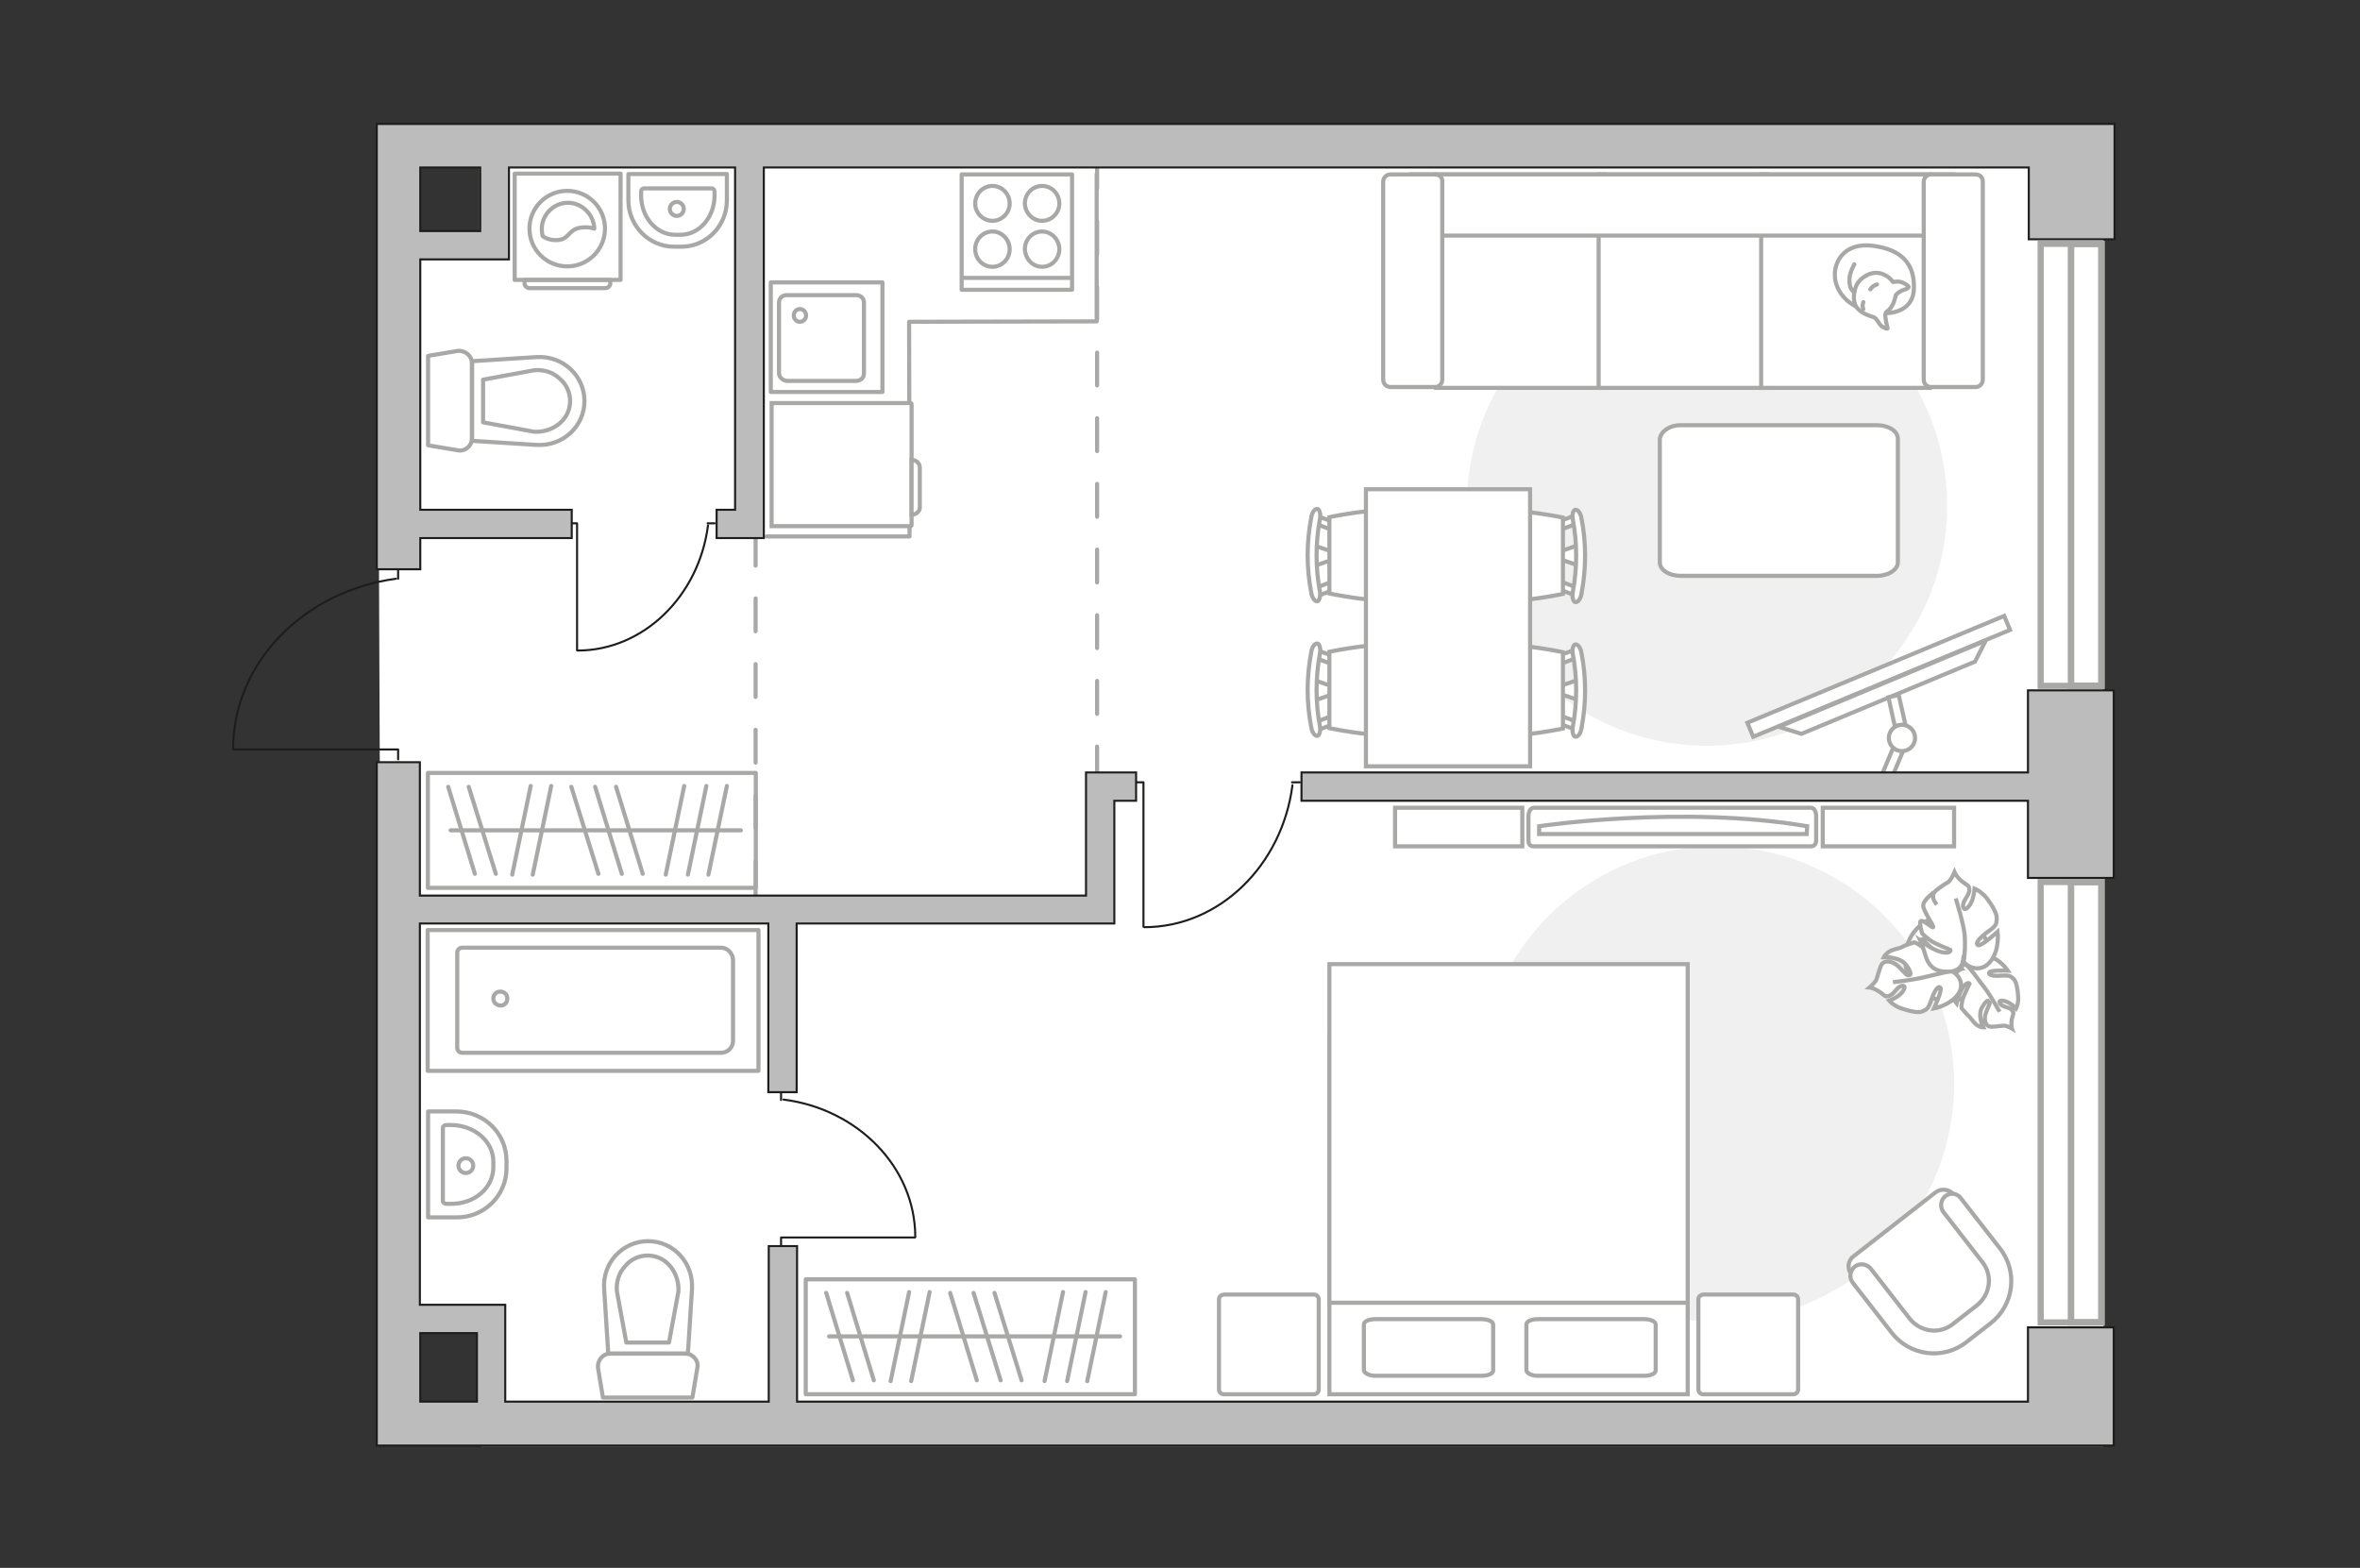 <?xml version="1.0" encoding="utf-8"?>
<!-- Generator: Adobe Illustrator 27.0.0, SVG Export Plug-In . SVG Version: 6.00 Build 0)  -->
<svg version="1.1" xmlns="http://www.w3.org/2000/svg" xmlns:xlink="http://www.w3.org/1999/xlink" x="0px" y="0px"
	 viewBox="0 0 575 382" style="enable-background:new 0 0 575 382;" xml:space="preserve">
<rect x="0" y="0" width="575" height="382" fill="#333333" stroke="none"/>
<style type="text/css">
	.st0{fill:#FFFFFF;}
	.st1{fill:#F0F0F0;}
	.st2{fill:none;stroke:#A8A8A7;stroke-linecap:round;stroke-linejoin:round;stroke-miterlimit:10;}
	.st3{fill:#FFFFFF;stroke:#A8A8A7;stroke-miterlimit:10;}
	.st4{fill:none;stroke:#1D1D1B;stroke-width:0.5;stroke-linecap:round;stroke-linejoin:round;stroke-miterlimit:10;}
	
		.st5{fill-rule:evenodd;clip-rule:evenodd;fill:none;stroke:#A8A8A7;stroke-linecap:round;stroke-linejoin:round;stroke-miterlimit:10;}
	.st6{fill:#FFFFFF;stroke:#A8A8A7;stroke-linecap:round;stroke-linejoin:round;stroke-miterlimit:10;}
	.st7{fill:none;stroke:#A8A8A7;stroke-linecap:round;stroke-linejoin:round;stroke-miterlimit:10;stroke-dasharray:8;}
	.st8{fill:#BDBCBC;stroke:#1D1D1B;stroke-width:0.5;stroke-miterlimit:10;}
	.st9{fill:none;stroke:#A8A8A7;stroke-width:1.5;stroke-linecap:round;stroke-miterlimit:10;}
	.st10{fill:none;stroke:#8C8C8C;stroke-linecap:round;stroke-linejoin:round;stroke-miterlimit:10;}
</style>
<g id="bg">
	<polygon class="st0" points="116.8,56.3 116.8,30.5 512.5,30.5 512.5,352.4 117.3,352.4 117.3,324.5 93.1,324.5 92,56.8 	"/>
</g>
<g id="furniture">
	<path id="Vector_51_00000030484892046021318140000007810575306422611641_" class="st1" d="M360.3,264.1c0,32,25.9,57.9,57.9,57.9
		s57.9-25.9,57.9-57.9s-25.9-57.9-57.9-57.9S360.3,232.3,360.3,264.1z"/>
	<path id="Vector_148_00000067195955310376720590000009362331093408758425_" class="st2" d="M186.8,130.7l34.8,0l-0.1-52.3l45.7-0.1
		V42.4"/>
	<g>
		<path id="Vector_8_00000073721504654727268940000005011634688980243098_" class="st3" d="M221.9,128.2H188v-30h33.9
			c0.1,0,0.2,0.1,0.2,0.2V128C222.1,128.1,222,128.2,221.9,128.2z"/>
		<path id="Vector_9_00000091720080488662366720000008454063211284255660_" class="st3" d="M224.1,113.9v9.8c0,0.9-0.9,1.7-2,1.7
			v-13.4C223.3,112.1,224.1,112.9,224.1,113.9z"/>
	</g>
	<g>
		<polyline class="st4" points="138.5,127.5 140.6,127.5 140.6,158.4 		"/>
		<line class="st4" x1="172.4" y1="127.5" x2="174.1" y2="127.5"/>
		<path class="st4" d="M140.7,158.5c16.1,0,29.6-13.3,31.8-30.5"/>
	</g>
	<g>
		<g>
			<path class="st2" d="M125.4,68.2h25.8V42.3h-25.8V68.2z"/>
			<path class="st5" d="M129,70.2h18.5c0.7,0,1.2-0.6,1.2-1.2v-0.8h-20.9V69C127.8,69.7,128.4,70.2,129,70.2z"/>
		</g>
		<circle class="st2" cx="138.2" cy="55.7" r="9.2"/>
		<path class="st2" d="M135.8,58.5c3.2-0.2,2.5-2.9,6.3-3.1c1.2-0.1,2,0.1,2.7,0.3c-0.1-3.4-3-6.3-6.4-6.3c-3.5,0-6.4,2.9-6.4,6.4
			c0,0.6,0.1,1.1,0.2,1.7C132.8,58,134.1,58.6,135.8,58.5z"/>
	</g>
	<g>
		<g>
			<path id="Vector_98_00000081617646201715362210000013470158785195530671_" class="st3" d="M411.2,252.2h-87.3v87.5h87.3V252.2z"
				/>
			<path id="Vector_99_00000081635219101865333750000011126669437811269257_" class="st3" d="M323.9,234.9h87.3v82.5h-77h-10.3
				v-11.2V234.9z"/>
			<path id="Vector_100_00000044165096597113600530000001173697057059187338_" class="st3" d="M374.7,335.2h25.9
				c1.5,0,2.8-0.5,2.8-1.3v-11.2c0-0.7-1.2-1.3-2.8-1.3h-25.9c-1.5,0-2.8,0.5-2.8,1.3v11.2C372,334.6,373.2,335.2,374.7,335.2z"/>
			<path id="Vector_101_00000011025721482925136140000002588260433150800059_" class="st3" d="M335.1,335.2H361
				c1.5,0,2.8-0.5,2.8-1.3v-11.2c0-0.7-1.2-1.3-2.8-1.3h-25.9c-1.5,0-2.8,0.5-2.8,1.3v11.2C332.5,334.6,333.6,335.2,335.1,335.2z"/>
		</g>
		<path id="Vector_5_00000027595180261789265160000008649083800440999594_" class="st3" d="M297,316.6v21.9c0,0.7,0.5,1.2,1.2,1.2
			h21.9c0.7,0,1.2-0.5,1.2-1.2v-21.9c0-0.7-0.5-1.2-1.2-1.2h-21.9C297.5,315.5,297,315.9,297,316.6z"/>
		<path id="Vector_5_00000081643956268640568210000006504577764256884913_" class="st3" d="M413.8,316.6v21.9c0,0.7,0.5,1.2,1.2,1.2
			h21.9c0.7,0,1.2-0.5,1.2-1.2v-21.9c0-0.7-0.5-1.2-1.2-1.2H415C414.3,315.5,413.8,315.9,413.8,316.6z"/>
	</g>
	<g>
		<g>
			<path id="Vector_90_00000096771809701843792040000001942660256199808398_" class="st3" d="M373.7,196.8c-0.7,0-1.3,0.9-1.3,2v5.9
				c0,1.1,0.5,1.5,1.3,1.5h67.5c0.7,0,1.3-0.4,1.3-1.5v-5.9c0-1.1-0.5-2-1.3-2H373.7z"/>
			<path id="Vector_91_00000010995280546937460600000014329201056576965307_" class="st3" d="M440.2,203.2H375l0-1.9
				c0,0,34.6-5.2,65.3,0L440.2,203.2z"/>
		</g>
		<path id="Vector_93_00000131366287450887510660000008164585969418721686_" class="st3" d="M370.9,206.2h-31v-9.4h31V206.2z"/>
		<path id="Vector_93_00000163763183207402964150000013917222239239260290_" class="st3" d="M476.1,206.2h-32v-9.4h32V206.2z"/>
	</g>
	<g>
		<path id="Vector_60_00000030475724931252317650000006280981027716835973_" class="st3" d="M482.1,240.6
			c-3.9,4.2-10.5,4.3-14.7,0.4c-4.2-3.9-4.3-10.5-0.4-14.7c3.9-4.2,10.5-4.3,14.7-0.4C485.8,229.9,486,236.4,482.1,240.6z"/>
		<path class="st3" d="M480.3,236.5c0,0-1.4-1.2-3-0.1s-2.9,2.7-1.8,5.4c1.1,2.7,1.2,2.8,1.2,2.8s0.7-3,1.7-4.2
			c1-1.3,1.5-0.8,1.5-0.7c0,0.1-1.5,2.7-1.8,4.1c-0.3,1.5-0.2,1.8-0.2,1.8s1.5,1.8,1.8,2c0.3,0.2,1.1,1.5,1.9,2.1
			c0.8,0.6,1.6,0.6,1.6,0.6s-1.5-3-0.2-5c1.2-2,1.7-1.6,1.8-1.1c0.1,0.5-1.2,2.5-1.2,3.8c0,1.3,0.5,2,1.2,2.1
			c0.6,0.2,2.7-0.2,3.3-0.2c0.7-0.1,2.1,0.7,2.1,0.7s-0.3-0.9,0-2.4c0.3-1.4,0.6-1.3,0-2.1c-0.7-0.8-2.4-0.7-2.9-1.6
			c-0.6-1,1-0.8,2.1-0.2c1.1,0.6,1.8,1.4,1.8,1.4s0.7-1.3,0.5-3c-0.1-1.7-0.4-3.5-1.1-4.2c-0.8-0.7-0.9-0.9-3-0.8
			c-2.1,0.2-3.3-0.2-2.9-0.8c0.4-0.6,4.5-0.4,4.5-0.4s-1.9-2.9-4.7-3.5C481.4,232.4,480,235.1,480.3,236.5z"/>
		<path class="st3" d="M487.2,246.5c0,0-2.3-4.1-3.7-5.9c-0.9-1.1-2.5-3.4-3.2-4.2c-1-1.3-2.3-2.3-3.8-2.9"/>
		<path class="st3" d="M475.1,236.5c0,0,2-0.9,1.5-3.2c-0.5-2.3-1.6-4.4-4.9-4.5c-3.4-0.1-3.6,0-3.6,0s2.9,2.1,3.7,3.8
			c0.9,1.7,0.2,2,0,1.9c-0.2-0.1-2.1-2.8-3.6-3.9c-1.4-1-1.8-1-1.8-1s-2.6,0.8-2.9,1.1c-0.3,0.3-2.1,0.5-3.1,1.1
			c-1,0.6-1.4,1.4-1.4,1.4s3.9-0.2,5.5,2c1.6,2.2,0.9,2.6,0.3,2.4c-0.6-0.1-2.1-2.4-3.5-3c-1.4-0.6-2.3-0.3-2.8,0.3
			c-0.4,0.6-1.1,3-1.3,3.7s-1.7,2-1.7,2s1.1,0.1,2.5,1.1c1.4,0.9,1.1,1.3,2.3,0.9c1.2-0.3,1.8-2.2,3.1-2.4c1.3-0.2,0.4,1.4-0.7,2.3
			c-1.2,0.9-2.4,1.3-2.4,1.3s1.1,1.3,3,1.9c1.9,0.6,3.9,1.2,5.1,0.7c1.1-0.5,1.4-0.6,2.2-2.9c0.8-2.3,1.7-3.5,2.2-2.8
			c0.4,0.7-1.6,5-1.6,5s3.9-0.7,5.9-3.5C479,239.5,476.7,236.8,475.1,236.5z"/>
		<path class="st3" d="M461.2,239.3c0,0,5.5-0.6,8-1.3c1.6-0.4,4.7-1.1,6-1.4c1.8-0.5,3.5-1.4,4.8-2.8"/>
		<g>
			<path class="st3" d="M471.9,220.4c-1.1-1.3-1.1-2.3-0.6-3c0.5-0.7,2.7-2.1,3.4-2.5c0.7-0.5,1.5-2.4,1.5-2.4s0.5,1.2,1.9,2.3
				c1.4,1.1,1.7,0.8,1.7,2.1c0,1.3-1.7,2.6-1.5,4c0.3,1.4,1.6,0,2.2-1.5c0.5-1.5,0.6-2.9,0.6-2.9s1.7,0.7,3,2.4
				c1.3,1.7,2.5,3.7,2.4,5c-0.1,1.3-0.1,1.7-2.3,3.2c-2.1,1.6-3.1,2.9-2.2,3.2c0.9,0.2,4.7-3.3,4.7-3.3s0.6,4.3-1.7,7.2
				c-2.3,3-5.8,1.5-6.7-0.1c0,0-0.3,2.3-2.9,2.6c-2.6,0.2-5.1-0.2-6.2-3.7s-1.2-3.7-1.2-3.7s3.1,2.3,5.2,2.7c2,0.4,2.1-0.4,2-0.6
				c-0.1-0.1-3.7-1.3-5.2-2.5c-1.5-1.2-1.7-1.5-1.7-1.5s-0.8-2.8-0.3-3c0.7-0.3,2.8,1.8,3,1.5c0.2-0.4-2.7-4.3-2.4-5.5
				c0.2-1.3,2.6-3,2.6-3"/>
			<path class="st3" d="M476.5,218.9c0,0,2,6.3,2.2,9.1c0.1,1.8,0.1,4.4-0.3,6.3"/>
		</g>
	</g>
	<g>
		<polyline class="st4" points="276.3,190.6 278.6,190.6 278.6,225.8 		"/>
		<line class="st4" x1="314.8" y1="190.6" x2="316.7" y2="190.6"/>
		<path class="st4" d="M278.8,225.9c18.3,0,33.6-15.1,36.1-34.6"/>
	</g>
	<g>
		<path id="Vector_37_00000168074663397024522320000010650240909242627254_" class="st3" d="M471.6,290.5l-20,15.6
			c-1.4,1-1.6,3-0.5,4.4l10.7,13.8c3.9,5,11.2,5.9,16.2,2l6.6-5.2c5-3.9,5.9-11.2,2-16.2L476,291
			C474.9,289.7,472.9,289.5,471.6,290.5z"/>
		<path id="Vector_38_00000017494395929395432020000017902099370901456318_" class="st3" d="M474,291.4c-1.2,1-1.4,2.7-0.5,3.9
			l9.5,12.2c2.6,3.3,1.9,7.9-1.3,10.5l-5.9,4.6c-3.3,2.6-7.9,1.9-10.5-1.3l-9.5-12.2c-1-1.2-2.7-1.4-3.9-0.5c-1.2,1-1.4,2.7-0.5,3.9
			l9.5,12.2c4.4,5.7,12.6,6.7,18.2,2.3l5.9-4.6c5.7-4.4,6.7-12.6,2.3-18.2l-9.5-12.2C476.9,290.7,475.2,290.5,474,291.4z"/>
	</g>
	<path id="Vector_51_00000089542523341738046790000002655228359710141877_" class="st1" d="M415.9,181.7
		c-32.3,0-58.5-26.2-58.5-58.5s26.2-58.5,58.5-58.5s58.5,26.2,58.5,58.5S448.1,181.7,415.9,181.7z"/>
	<path id="Vector_84_00000088823302445032332540000012218642448910710201_" class="st6" d="M404.4,106.9V137c0,1.9,2.3,3.3,5.1,3.3
		h47.8c2.8,0,5.1-1.5,5.1-3.3v-30.1c0-1.9-2.3-3.3-5.1-3.3h-47.8C406.7,103.6,404.7,105.1,404.4,106.9z"/>
	<g>
		<rect x="424" y="163" transform="matrix(0.923 -0.384 0.384 0.923 -28.209 188.463)" class="st3" width="67.8" height="3.7"/>
		<polygon class="st3" points="481.2,161.2 438.9,178.8 433.4,177.1 483.8,156.1 		"/>
		<g>
			<path class="st3" d="M462.2,182.7c0.5,0.2,1,0.3,1.5,0.2l-2.9,6.9l-2.9,0.4l3.4-8.1C461.5,182.4,461.8,182.6,462.2,182.7z"/>
			<path class="st3" d="M464.3,176.8c-0.9-0.3-1.8-0.2-2.6,0.3l-1.6-7.2l2.5-0.6L464.3,176.8z"/>
		</g>
		<circle class="st3" cx="463.4" cy="179.8" r="3.2"/>
	</g>
	<g>
		<g id="Group_2_00000110436716241397684770000011244128739429248703_">
			<g id="Group_3_00000136395297555365938580000010432515668885942462_">
				<path id="Vector_10_00000014636174211530926060000014923997100316809132_" class="st3" d="M384.6,137.8l-5.2-1.8v-1.4l5.2-1.8
					V137.8z"/>
			</g>
			<g id="Group_4_00000166673879504684184040000004847307503417250946_">
				<path id="Vector_11_00000042708203192546858030000011912504801311015093_" class="st3" d="M379.7,142.5c0.1-0.6,0.5-0.8,0.9-0.7
					l4.2,1.6c0.4,0,0.6,0.6,0.5,1.2c-0.1,0.6-0.5,0.8-0.9,0.7l-4.2-1.6c-0.4,0-0.6-0.5-0.6-0.9C379.5,142.6,379.5,142.5,379.7,142.5
					z"/>
			</g>
			<g id="Group_5_00000130638348018011474740000013857984903936068789_">
				<path id="Vector_12_00000080893014132792284800000011305253366857534358_" class="st3" d="M380,127l4.2-1.6
					c0.5-0.2,0.8,0.1,0.9,0.7s0,1.2-0.5,1.3l-4.2,1.6c-0.5,0.2-0.8-0.1-0.9-0.7c0-0.1,0-0.1,0-0.2C379.5,127.6,379.8,127.1,380,127z
					"/>
			</g>
			<path id="Vector_13_00000147181438892149431750000003479221659173136021_" class="st3" d="M380.8,126.1v18.6c0,0-17.9,3.9-21.8,0
				c-3.3-3.3-3.3-15.3,0-18.6C363,122.3,380.8,126.1,380.8,126.1z"/>
			<path id="Vector_14_00000083803145734731570470000003364644906295815049_" class="st3" d="M383.8,124.2c0.6-0.1,1.3,0.8,1.5,2
				c1.2,6.1,1.2,12.3,0,18.5c-0.2,1.3-0.9,2.1-1.5,2c-0.5-0.1-0.8-1.2-0.6-2.4c1.1-5.9,1.1-12,0-17.8
				C383,125.3,383.3,124.3,383.8,124.2z"/>
		</g>
		<g id="Group_2_00000125602108062509716380000007624238666108499893_">
			<g id="Group_3_00000113323647497953576520000002913505420682442936_">
				<path id="Vector_10_00000055674975784635316750000009100153870665946767_" class="st3" d="M384.6,170.6l-5.2-1.8v-1.4l5.2-1.8
					V170.6z"/>
			</g>
			<g id="Group_4_00000091707863227916723530000009266680634769585284_">
				<path id="Vector_11_00000158709566919178085260000005889252895386100129_" class="st3" d="M379.7,175.2c0.1-0.6,0.5-0.8,0.9-0.7
					l4.2,1.6c0.4,0,0.6,0.6,0.5,1.2c-0.1,0.6-0.5,0.8-0.9,0.7l-4.2-1.6c-0.4,0-0.6-0.5-0.6-0.9C379.5,175.3,379.5,175.3,379.7,175.2
					z"/>
			</g>
			<g id="Group_5_00000040544824922449497290000004155126932921739164_">
				<path id="Vector_12_00000032626743036360656440000009651711062786644902_" class="st3" d="M380,159.7l4.2-1.6
					c0.5-0.2,0.8,0.1,0.9,0.7c0.1,0.6,0,1.2-0.5,1.3l-4.2,1.6c-0.5,0.2-0.8-0.1-0.9-0.7c0-0.1,0-0.1,0-0.2
					C379.5,160.3,379.8,159.9,380,159.7z"/>
			</g>
			<path id="Vector_13_00000098923443726728120010000008956555554440489097_" class="st3" d="M380.8,158.9v18.6c0,0-17.9,3.9-21.8,0
				c-3.3-3.3-3.3-15.3,0-18.6C363,155,380.8,158.9,380.8,158.9z"/>
			<path id="Vector_14_00000103266542467322945920000009746682577479565970_" class="st3" d="M383.8,157c0.6-0.1,1.3,0.8,1.5,2
				c1.2,6.1,1.2,12.3,0,18.5c-0.2,1.3-0.9,2.1-1.5,2c-0.5-0.1-0.8-1.2-0.6-2.4c1.1-5.9,1.1-12,0-17.8
				C383,158.2,383.3,157.1,383.8,157z"/>
		</g>
		<g id="Group_2_00000043443895570134225250000017671933321031444880_">
			<g id="Group_3_00000061433871843508746230000001035400454614778517_">
				<path id="Vector_10_00000090269811453090021340000002398951043379836607_" class="st3" d="M320.2,165.7l5.2,1.8v1.4l-5.2,1.8
					V165.7z"/>
			</g>
			<g id="Group_4_00000059297856501511581560000001790784858207843495_">
				<path id="Vector_11_00000139289098689570540100000003418931323904292020_" class="st3" d="M325.1,161c-0.1,0.6-0.5,0.8-0.9,0.7
					l-4.2-1.6c-0.4,0-0.6-0.6-0.5-1.2c0.1-0.6,0.5-0.8,0.9-0.7l4.2,1.6c0.4,0,0.6,0.5,0.6,0.9C325.2,160.9,325.2,161,325.1,161z"/>
			</g>
			<g id="Group_5_00000093175661625115629580000011607279435761446076_">
				<path id="Vector_12_00000129898415161463087180000010518401712031161242_" class="st3" d="M324.7,176.5l-4.2,1.6
					c-0.5,0.2-0.8-0.1-0.9-0.7c-0.1-0.6,0-1.2,0.5-1.3l4.2-1.6c0.5-0.2,0.8,0.1,0.9,0.7c0,0.1,0,0.1,0,0.2
					C325.2,175.9,324.9,176.4,324.7,176.5z"/>
			</g>
			<path id="Vector_13_00000090283544153075349980000014348737318102633143_" class="st3" d="M323.9,177.4v-18.6
				c0,0,17.9-3.9,21.8,0c3.3,3.3,3.3,15.3,0,18.6C341.8,181.3,323.9,177.4,323.9,177.4z"/>
			<path id="Vector_14_00000112629174954399078630000011092781403309224856_" class="st3" d="M321,179.3c-0.6,0.1-1.3-0.8-1.5-2
				c-1.2-6.1-1.2-12.3,0-18.5c0.2-1.3,0.9-2.1,1.5-2c0.5,0.1,0.8,1.2,0.6,2.4c-1.1,5.9-1.1,12,0,17.8
				C321.8,178.2,321.4,179.2,321,179.3z"/>
		</g>
		<g id="Group_2_00000049901384613132576510000016271408430356893859_">
			<g id="Group_3_00000039852275110081097560000008442864604539813565_">
				<path id="Vector_10_00000105398572517483016860000014503283272019548337_" class="st3" d="M320.2,132.9l5.2,1.8v1.4l-5.2,1.8
					V132.9z"/>
			</g>
			<g id="Group_4_00000141419078531719066010000011989142180781550257_">
				<path id="Vector_11_00000049204261695619067460000001174975878253083543_" class="st3" d="M325.1,128.3
					c-0.1,0.6-0.5,0.8-0.9,0.7l-4.2-1.6c-0.4,0-0.6-0.6-0.5-1.2c0.1-0.6,0.5-0.8,0.9-0.7l4.2,1.6c0.4,0,0.6,0.5,0.6,0.9
					C325.2,128.2,325.2,128.2,325.1,128.3z"/>
			</g>
			<g id="Group_5_00000046339718347973958630000012851658789271485629_">
				<path id="Vector_12_00000183955453717086150230000013387002793116320910_" class="st3" d="M324.7,143.8l-4.2,1.6
					c-0.5,0.2-0.8-0.1-0.9-0.7c-0.1-0.6,0-1.2,0.5-1.3l4.2-1.6c0.5-0.2,0.8,0.1,0.9,0.7c0,0.1,0,0.1,0,0.2
					C325.2,143.2,324.9,143.6,324.7,143.8z"/>
			</g>
			<path id="Vector_13_00000082330733951090177110000014887459318543823746_" class="st3" d="M323.9,144.6v-18.6
				c0,0,17.9-3.9,21.8,0c3.3,3.3,3.3,15.3,0,18.6C341.8,148.5,323.9,144.6,323.9,144.6z"/>
			<path id="Vector_14_00000147934344898525074460000015514513474209555882_" class="st3" d="M321,146.5c-0.6,0.1-1.3-0.8-1.5-2
				c-1.2-6.1-1.2-12.3,0-18.5c0.2-1.3,0.9-2.1,1.5-2c0.5,0.1,0.8,1.2,0.6,2.4c-1.1,5.9-1.1,12,0,17.8
				C321.8,145.3,321.4,146.4,321,146.5z"/>
		</g>
		<path id="Vector_35_00000044862475611918515950000008425200812354383025_" class="st3" d="M372.8,186.7h-40v-7.4v-60.1h40v67.4
			V186.7z"/>
	</g>
	<g>
		<path id="Vector_54_00000027571696883777249300000010836449577785376188_" class="st3" d="M349.9,94.5H391v-52h-41.1V94.5z"/>
		<path id="Vector_55_00000031889025305375353990000005611272848844377512_" class="st3" d="M389.5,94.5h41.1v-52h-41.1V94.5z"/>
		<path id="Vector_56_00000124842999761559645310000007223720537753610683_" class="st3" d="M429.1,94.5h41.1v-52h-41.1V94.5z"/>
		<path id="Vector_57_00000082343122592608735690000000105918943928847010_" class="st3" d="M475.9,57.4V42.5H344l3.8,14.9H475.9z"
			/>
		<path id="Vector_58_00000090274731149823597790000004560434337490827694_" class="st3" d="M349.6,42.5h-10.8
			c-1.1,0-1.8,0.9-1.8,1.8v48.2c0,1.1,0.9,1.8,1.8,1.8h10.8c1.1,0,1.8-0.9,1.8-1.8V44.3C351.5,43.2,350.7,42.5,349.6,42.5z"/>
		<path id="Vector_59_00000118389070510573934640000004233850977341322431_" class="st3" d="M481.3,42.5h-10.8
			c-1.1,0-1.8,0.9-1.8,1.8v48.2c0,1.1,0.9,1.8,1.8,1.8h10.8c1.1,0,1.8-0.9,1.8-1.8V44.3C483.1,43.2,482.4,42.5,481.3,42.5z"/>
		<g>
			<path class="st6" d="M447.2,68.5c-0.9-4.6,2.2-9.6,9.2-8.6c7,0.9,10.2,4.5,9.9,10.6c-0.3,6.1-7,5.8-7,5.8
				C452.6,76.1,448.3,73.1,447.2,68.5z"/>
			<path class="st6" d="M459.4,76.4c-0.3,0.5,0.5,3.6,0.5,3.6s0,0.3-1.1-0.3c-1.1-0.5-1.3-2.2-2.5-2.5c-1.2-0.3-3.2-1.2-4-2.4
				c-0.9-1.3-0.7-3.6-0.1-5c0.5-1.6,3-3.6,5.4-3.3c2.4,0.3,3.6,2.2,3.6,2.2s0,0,0.9-0.1c1.7-0.1,2.9,1.2,2.9,1.2s0.3,0.4-1.1,0.8
				c-1.3,0.4-2,1.3-2,1.3C461,76,459.5,75.6,459.4,76.4z"/>
			<path class="st6" d="M457.3,69.3c-1.2,0.4-1.6,1.2-1.6,1.2"/>
			<path class="st6" d="M454,75.3c-0.4-0.8,0-1.7,0-1.7"/>
			<path class="st2" d="M451.8,64.4c0,0-1.3,2.1-1.2,4.1c0.1,2.4,1.2,2.6,1.2,2.6"/>
		</g>
	</g>
	<g>
		<polyline class="st4" points="190.3,303.7 190.3,301.5 222.9,301.5 		"/>
		<line class="st4" x1="190.3" y1="268" x2="190.3" y2="266.2"/>
		<path class="st4" d="M223,301.4c0-17-14-31.2-32.1-33.5"/>
	</g>
	<g>
		
			<rect x="196.3" y="311.6" transform="matrix(-1 1.721844e-10 -1.721844e-10 -1 472.815 651.295)" class="st2" width="80.2" height="28"/>
		<line class="st2" x1="221.5" y1="314.8" x2="217" y2="336.5"/>
		<line class="st2" x1="226.5" y1="314.8" x2="222" y2="336.5"/>
		<line class="st2" x1="206.4" y1="315" x2="212.9" y2="336.3"/>
		<line class="st2" x1="201.3" y1="315" x2="207.8" y2="336.3"/>
		<line class="st2" x1="264.5" y1="314.8" x2="260" y2="336.5"/>
		<line class="st2" x1="259" y1="314.8" x2="254.5" y2="336.5"/>
		<line class="st2" x1="269.4" y1="314.8" x2="264.9" y2="336.5"/>
		<line class="st2" x1="242.3" y1="315" x2="248.9" y2="336.3"/>
		<line class="st2" x1="231.5" y1="315" x2="238" y2="336.3"/>
		<line class="st2" x1="237.2" y1="315" x2="243.8" y2="336.3"/>
		<line class="st2" x1="272.9" y1="325.6" x2="202" y2="325.6"/>
	</g>
</g>
<g id="plan">
	<g>
		<path id="wc_00000102503919584390309020000003377427040732772229_" class="st2" d="M130.2,90.2"/>
		<g id="Group_26_00000093897041400449971690000017935356050244666531_">
			<path id="Vector_130_00000183227366517949874080000008654417762264876988_" class="st2" d="M115,88.5v18.3c0,1.8-1.7,3.3-3.5,2.9
				l-7.2-1.2V86.7l7.2-1.2C113.3,85.3,115,86.7,115,88.5z"/>
			<path id="Vector_131_00000019678959781136221340000015002608095828717748_" class="st2" d="M142.4,97.7c0,6.2-5.3,11.1-11.7,10.7
				l-15.7-1V88l15.7-1C137.1,86.6,142.4,91.5,142.4,97.7z"/>
			<path id="Vector_132_00000177473495893806968120000014856641016940550792_" class="st2" d="M117.7,102.9l12.5,2.3
				c2.2,0.1,4.4-0.6,6.1-2c1.7-1.4,2.6-3.4,2.6-5.5c0-2.1-0.9-4.1-2.6-5.5c-1.6-1.5-3.8-2.2-6.1-2l-12.5,2.3V102.9z"/>
		</g>
	</g>
	<g>
		<path id="Vector_134_00000013185573244863306100000011768810504054602115_" class="st2" d="M164.2,60.1h1.8
			c6.2,0,11.1-5.1,11.1-11.3v-6.4h-24v6.4C153.1,55,158.1,60.1,164.2,60.1z"/>
		<path id="Vector_133_00000165213883683731713200000008116800299558961811_" class="st2" d="M164.5,57.2h1.3c4.6,0,8.3-4.3,8.3-9.6
			v-0.9c0-0.4-0.3-0.8-0.7-0.8h-16.5c-0.4,0-0.7,0.3-0.7,0.8v0.9C156.2,52.9,159.9,57.2,164.5,57.2z"/>
		<circle class="st2" cx="164.9" cy="50.9" r="1.7"/>
	</g>
	<line class="st7" x1="184.1" y1="129.8" x2="184.1" y2="220.9"/>
	<line class="st7" x1="267.3" y1="189.9" x2="267.3" y2="39.5"/>
	<g>
		<g id="Group_27_00000013909172211922437760000007348718688092839842_">
			<path id="Vector_140_00000100370540137031913900000012490567245834576516_" class="st2" d="M215,68.8v26.7h-27.2V68.8H215z"/>
		</g>
		<path id="Vector_141_00000124874121883314140390000010083202919485499569_" class="st2" d="M189.8,90.9V73.7c0-1,0.8-1.8,1.9-1.8
			h16.9c1.1,0,1.9,0.8,1.9,1.8v17.3c0,1-0.8,1.8-1.9,1.8h-16.9C190.7,92.7,189.8,91.9,189.8,90.9z"/>
		<path id="Vector_139_00000095339541392228520740000015111418117609521844_" class="st2" d="M196.4,76.9c0-0.9-0.7-1.6-1.5-1.6
			c-0.9,0-1.5,0.7-1.5,1.6c0,0.8,0.7,1.5,1.5,1.5C195.7,78.4,196.4,77.7,196.4,76.9z"/>
	</g>
	<g>
		<path id="Vector_142_00000049916378919540822260000001694518882886980770_" class="st2" d="M261.2,42.5h-26.9v28.1h26.9V42.5z"/>
		<g id="Group_28_00000067939082723367771990000017730060687713743744_">
			<g id="Group_29_00000078004062605914178400000013539351907412119991_">
				<path id="Vector_143_00000046340530989227768610000016547982092117440438_" class="st2" d="M241.8,53.8c2.3,0,4.2-1.9,4.2-4.2
					c0-2.4-1.9-4.3-4.2-4.3c-2.3,0-4.2,1.9-4.2,4.3C237.6,51.9,239.5,53.8,241.8,53.8z"/>
				<path id="Vector_144_00000173851571072821091550000011872678784624915605_" class="st2" d="M241.8,65c2.3,0,4.2-1.9,4.2-4.3
					c0-2.3-1.9-4.3-4.2-4.3c-2.3,0-4.2,1.9-4.2,4.3C237.6,63.1,239.5,65,241.8,65z"/>
			</g>
			<g id="Group_30_00000134228274661832304140000011321569180375902357_">
				<path id="Vector_145_00000058573475302133031900000005880756724242363312_" class="st2" d="M253.9,53.8c2.3,0,4.2-1.9,4.2-4.2
					c0-2.4-1.9-4.3-4.2-4.3c-2.3,0-4.2,1.9-4.2,4.3C249.8,51.9,251.6,53.8,253.9,53.8z"/>
				<path id="Vector_146_00000114760427368417002760000010311523348073159855_" class="st2" d="M253.9,65c2.3,0,4.2-1.9,4.2-4.3
					c0-2.3-1.9-4.3-4.2-4.3c-2.3,0-4.2,1.9-4.2,4.3C249.8,63.1,251.6,65,253.9,65z"/>
			</g>
		</g>
		<path id="Vector_147_00000109707825645390679560000007743467903809371303_" class="st2" d="M234.4,67.7h26.6"/>
	</g>
	<g>
		<g>
			<g>
				<g>
					<rect x="104.2" y="226.6" class="st2" width="80.6" height="34.3"/>
				</g>
			</g>
			<path class="st2" d="M120.2,243.3c0-1,0.7-1.7,1.7-1.7s1.7,0.7,1.7,1.7c0,1-0.7,1.7-1.7,1.7C120.9,244.9,120.2,244.2,120.2,243.3
				z"/>
			<path class="st2" d="M175.7,230.9h-63.1c-0.7,0-1.2,0.6-1.2,1.2v23.2c0,0.7,0.6,1.2,1.2,1.2h63.1c1.6,0,2.9-1.3,2.9-2.9v-19.8
				C178.5,232.2,177.2,230.9,175.7,230.9z"/>
		</g>
	</g>
	<g>
		<path id="wc_00000097492069514649202500000002444090430077599155_" class="st2" d="M150.4,314.6"/>
		<g id="Group_26_00000065770216357399487810000001182048211711650694_">
			<path id="Vector_130_00000015341508009646694010000010153798944663315384_" class="st2" d="M148.7,329.8H167
				c1.8,0,3.3,1.7,2.9,3.5l-1.2,7.2h-21.8l-1.2-7.2C145.5,331.5,146.8,329.8,148.7,329.8z"/>
			<path id="Vector_131_00000075154786717187980400000006170962592275435169_" class="st2" d="M157.9,302.4
				c6.2,0,11.1,5.3,10.7,11.7l-1,15.7h-19.4l-1-15.7C146.7,307.7,151.7,302.4,157.9,302.4z"/>
			<path id="Vector_132_00000089565612777257487910000012183724364416482969_" class="st2" d="M163,327.1l2.3-12.5
				c0.1-2.2-0.6-4.4-2-6.1c-1.4-1.7-3.4-2.6-5.5-2.6s-4.1,0.9-5.5,2.6c-1.5,1.6-2.2,3.8-2,6.1l2.3,12.5H163z"/>
		</g>
	</g>
	<g>
		<path id="Vector_134_00000034072720846320028790000017704629158660706713_" class="st2" d="M123.4,284.7v-1.9
			c0-6.7-5.5-12-12.2-12h-6.9v25.8h6.9C117.9,296.7,123.4,291.3,123.4,284.7z"/>
		<path id="Vector_133_00000173860702702248046450000003549298406026647225_" class="st2" d="M120.2,284.4V283
			c0-4.9-4.6-8.9-10.4-8.9h-1c-0.5,0-0.9,0.3-0.9,0.7v17.8c0,0.4,0.4,0.7,0.9,0.7h1C115.6,293.4,120.2,289.4,120.2,284.4z"/>
		<circle class="st2" cx="113.5" cy="284" r="1.8"/>
	</g>
	<g>
		
			<rect x="104.2" y="188.3" transform="matrix(-1 1.727803e-10 -1.727803e-10 -1 288.353 404.617)" class="st2" width="79.9" height="28"/>
		<line class="st2" x1="129.3" y1="191.5" x2="124.8" y2="213.1"/>
		<line class="st2" x1="134.3" y1="191.5" x2="129.8" y2="213.1"/>
		<line class="st2" x1="114.2" y1="191.7" x2="120.8" y2="212.9"/>
		<line class="st2" x1="109.2" y1="191.7" x2="115.7" y2="212.9"/>
		<line class="st2" x1="172.1" y1="191.5" x2="167.6" y2="213.1"/>
		<line class="st2" x1="166.7" y1="191.5" x2="162.2" y2="213.1"/>
		<line class="st2" x1="177.1" y1="191.5" x2="172.6" y2="213.1"/>
		<line class="st2" x1="150.1" y1="191.7" x2="156.6" y2="212.9"/>
		<line class="st2" x1="139.2" y1="191.7" x2="145.8" y2="212.9"/>
		<line class="st2" x1="145" y1="191.7" x2="151.5" y2="212.9"/>
		<line class="st2" x1="180.5" y1="202.3" x2="109.8" y2="202.3"/>
	</g>
	<g>
		<path class="st8" d="M494.2,30.2L494.2,30.2l-391.8,0v0h-2.7l-2.6,0v0h-5.3v108.5h10.6v-7.6l36.9,0l0-6.9l-36.9,0v-61l21.6,0l0-3
			l0,0l0-3.4l0-0.6l0,0l0-15.4l55.1,0l0,83.4l-4.5,0l0,6.9l6.5,0v0l5,0l0-90.3l308.2,0l0,17.5l20.9,0l0-28.1L494.2,30.2z M117,56.3
			l-14.6,0V40.8l14.6,0L117,56.3z"/>
		<polygon class="st8" points="515,213.9 515,168.2 494.1,168.2 494.1,188.2 317.1,188.2 317.1,195.1 494.1,195.1 494.1,213.9 		"/>
		<path class="st8" d="M515,323.4l-20.9,0l0,18.1H194.2l0-37.9l-6.9,0l0,37.9h-64.2l0-16.7h0l0-6.9l-20.8,0V225l84.9,0l0,41.1l6.9,0
			l0-41.1l77.4,0l0-6.9l0,0l0-23l5.3,0l0-6.9l-5.3,0v0l-6.9,0l0,30l-162.3,0v-32.5H91.8v166.5h10.6v0H515v-10.6h0L515,323.4z
			 M102.4,324.8l13.8,0l0,16.7h-13.8V324.8z"/>
	</g>
	<g>
		<polyline class="st4" points="97,185 97,182.6 56.9,182.6 		"/>
		<line class="st4" x1="97" y1="141" x2="97" y2="138.8"/>
		<path class="st4" d="M56.8,182.5c0-21.1,17.3-38.5,39.7-41.5"/>
	</g>
</g>
<g id="windows">
	<g>
		<g>
			<rect x="504.6" y="59.4" class="st9" width="7.4" height="107.7"/>
		</g>
		<g>
			<rect x="504.6" y="59.4" class="st9" width="7.4" height="107.7"/>
			<rect x="497.2" y="59.4" class="st9" width="14.8" height="107.7"/>
		</g>
	</g>
	<g>
		<g>
			<rect x="504.6" y="214.9" class="st9" width="7.4" height="107.3"/>
		</g>
		<g>
			<rect x="504.6" y="214.9" class="st9" width="7.4" height="107.3"/>
			<rect x="497.2" y="214.9" class="st9" width="14.8" height="107.3"/>
		</g>
	</g>
</g>
<g id="points_00000050651507364896172230000014686481172717680280_">
	<path id="r1_00000046315249432342542960000001596173384839119507_" class="st10" d="M369.1,276.2"/>
	<path id="k1_00000115508784922502662850000004917971931446169757_" class="st10" d="M229,164.9"/>
	<path id="s1_00000107556570134783109850000007647824685587006903_" class="st10" d="M153.2,282.1"/>
	<path id="s2_00000008135945582857236200000000618190427865790091_" class="st10" d="M159.6,94.5"/>
	<path id="h1_00000137092297973177360710000007358747811138386103_" class="st10" d="M121.9,161.7"/>
	<path id="g1_00000115509392818821050380000005246176237970784423_" class="st10" d="M158.5,195.1"/>
	<path id="d1" class="st10" d="M430.6,122"/>
</g>
</svg>
